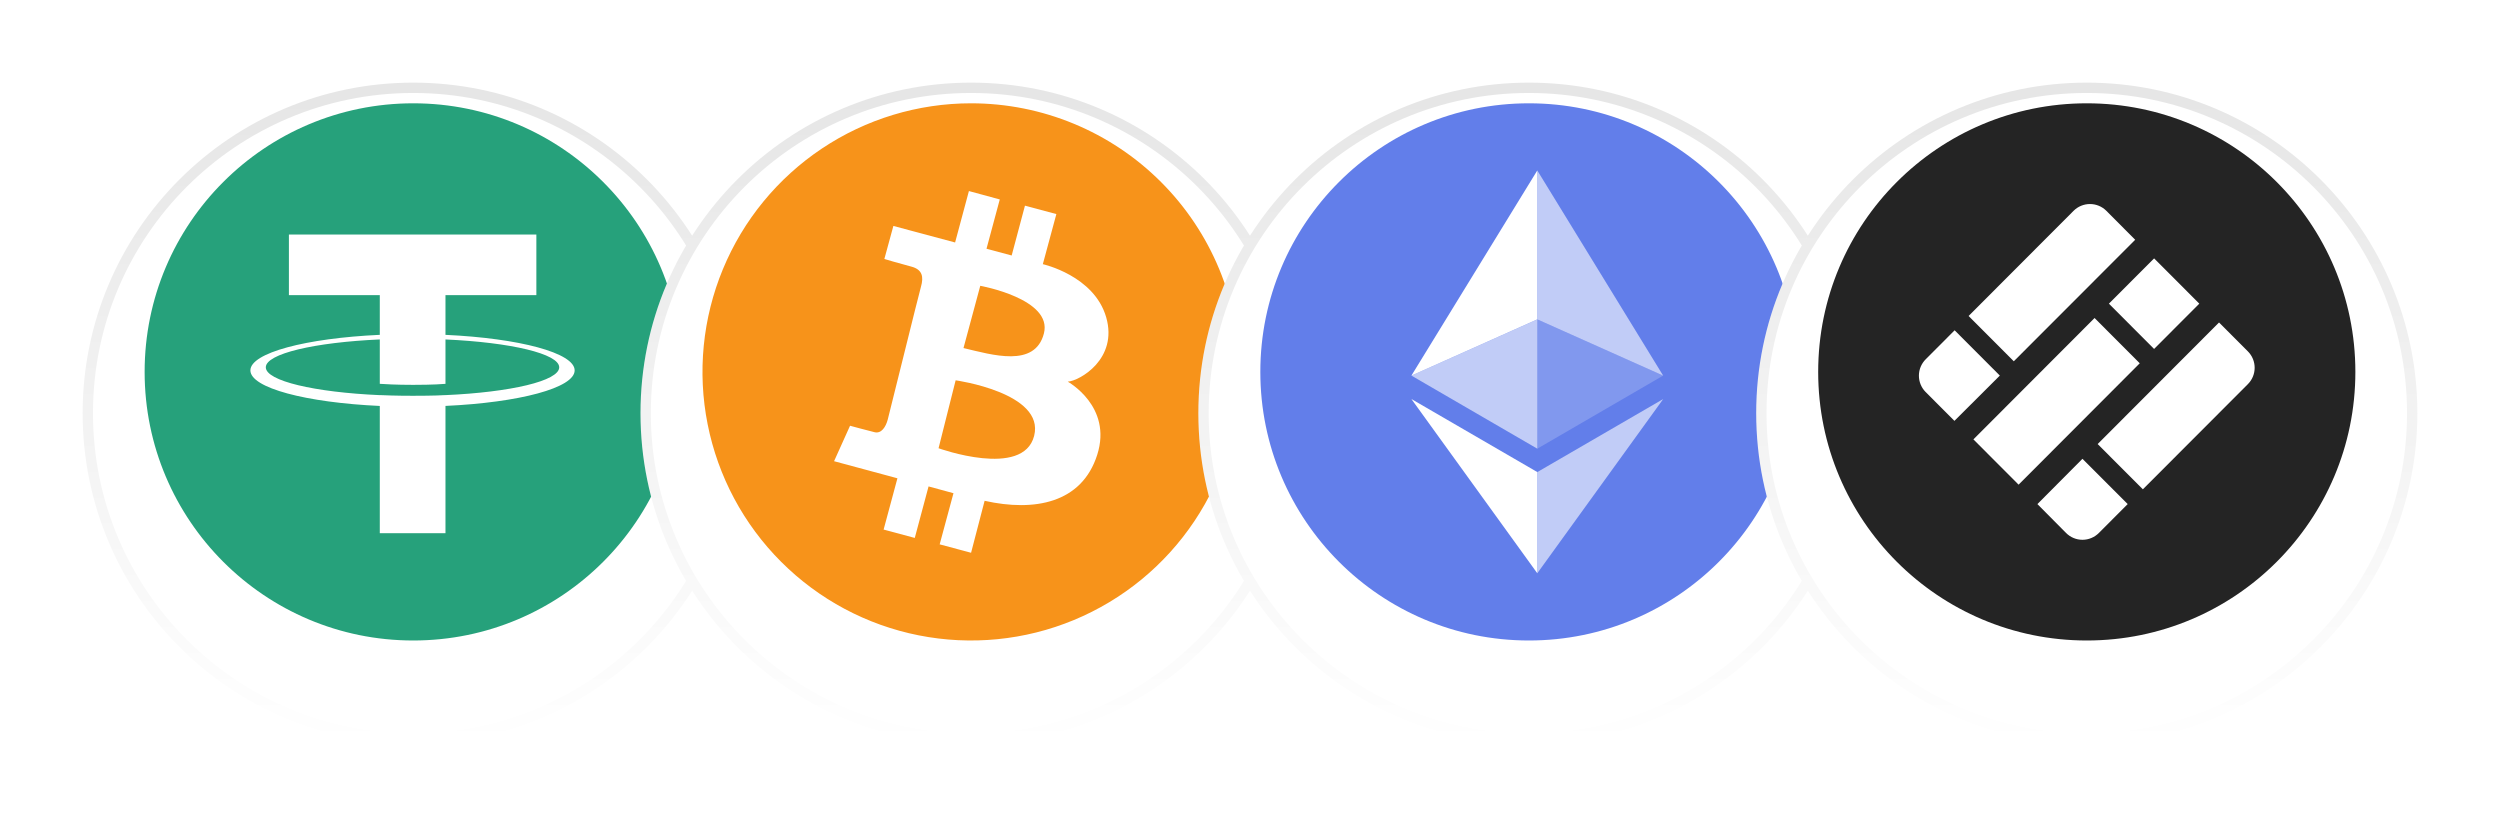 <svg width="121" height="40" viewBox="0 0 121 40" fill="none" xmlns="http://www.w3.org/2000/svg">
<g filter="url(#filter0_d_5828_16178)">
<circle cx="20" cy="18" r="16" fill="white"/>
<circle cx="20" cy="18" r="15.75" stroke="url(#paint0_linear_5828_16178)" stroke-opacity="0.1" stroke-width="0.5"/>
</g>
<g clip-path="url(#clip0_5828_16178)">
<path d="M20 31C27.18 31 33 25.18 33 18C33 10.82 27.18 5 20 5C12.82 5 7 10.82 7 18C7 25.18 12.82 31 20 31Z" fill="#26A17B"/>
<path fill-rule="evenodd" clip-rule="evenodd" d="M21.561 19.124V19.122C21.472 19.129 21.012 19.156 19.984 19.156C19.163 19.156 18.585 19.132 18.382 19.122V19.125C15.223 18.986 12.865 18.436 12.865 17.778C12.865 17.12 15.223 16.57 18.382 16.429V18.577C18.589 18.592 19.18 18.627 19.997 18.627C20.978 18.627 21.47 18.586 21.561 18.578V16.43C24.714 16.571 27.066 17.121 27.066 17.778C27.066 18.436 24.714 18.984 21.561 19.124ZM21.561 16.207V14.285H25.96V11.353H13.983V14.285H18.382V16.206C14.807 16.37 12.119 17.079 12.119 17.927C12.119 18.775 14.807 19.483 18.382 19.648V25.808H21.561V19.646C25.131 19.482 27.813 18.774 27.813 17.927C27.813 17.08 25.131 16.372 21.561 16.207Z" fill="white"/>
</g>
<g filter="url(#filter1_d_5828_16178)">
<circle cx="47" cy="18" r="16" fill="white"/>
<circle cx="47" cy="18" r="15.75" stroke="url(#paint1_linear_5828_16178)" stroke-opacity="0.1" stroke-width="0.5"/>
</g>
<g clip-path="url(#clip1_5828_16178)">
<path d="M60 18C60 20.571 59.238 23.085 57.809 25.222C56.381 27.36 54.35 29.026 51.975 30.01C49.599 30.994 46.986 31.252 44.464 30.75C41.942 30.249 39.626 29.011 37.808 27.192C35.989 25.374 34.751 23.058 34.25 20.536C33.748 18.014 34.006 15.401 34.99 13.025C35.974 10.65 37.64 8.619 39.778 7.191C41.915 5.762 44.429 5 47 5C50.448 5 53.754 6.37 56.192 8.808C58.63 11.246 60 14.552 60 18Z" fill="#F7931A"/>
<path fill-rule="evenodd" clip-rule="evenodd" d="M43.239 10.936L46.227 11.736L46.895 9.247L48.389 9.653L47.747 12.039L48.965 12.366L49.608 9.954L51.128 10.361L50.473 12.786C50.473 12.786 52.955 13.335 53.539 15.354C54.123 17.372 52.255 18.433 51.679 18.473C51.679 18.473 53.853 19.665 53.106 22.011C52.359 24.357 50.067 24.776 47.655 24.239L47 26.754L45.48 26.347L46.148 23.871L44.942 23.543L44.275 26.036L42.767 25.631L43.435 23.149L40.369 22.322L41.142 20.606C41.142 20.606 42.007 20.842 42.334 20.92C42.661 20.998 42.872 20.658 42.964 20.317C43.056 19.977 44.445 14.336 44.576 13.872C44.707 13.407 44.654 13.045 44.103 12.902C43.553 12.759 42.803 12.535 42.803 12.535L43.239 10.936ZM46.253 18.407L45.426 21.695C45.426 21.695 49.528 23.176 50.053 21.093C50.577 19.009 46.253 18.407 46.253 18.407ZM46.633 16.846L47.445 13.833C47.445 13.833 50.958 14.462 50.525 16.139C50.093 17.816 48.022 17.173 46.633 16.846Z" fill="white"/>
</g>
<g filter="url(#filter2_d_5828_16178)">
<circle cx="74" cy="18" r="16" fill="white"/>
<circle cx="74" cy="18" r="15.75" stroke="url(#paint2_linear_5828_16178)" stroke-opacity="0.1" stroke-width="0.5"/>
</g>
<g clip-path="url(#clip2_5828_16178)">
<path d="M74 31C81.18 31 87 25.18 87 18C87 10.82 81.18 5 74 5C66.82 5 61 10.82 61 18C61 25.18 66.82 31 74 31Z" fill="#627EEA"/>
<path d="M74.405 8.25V15.457L80.496 18.179L74.405 8.25Z" fill="white" fill-opacity="0.602"/>
<path d="M74.405 8.25L68.312 18.179L74.405 15.457V8.25Z" fill="white"/>
<path d="M74.405 22.849V27.746L80.5 19.313L74.405 22.849Z" fill="white" fill-opacity="0.602"/>
<path d="M74.405 27.746V22.848L68.312 19.313L74.405 27.746Z" fill="white"/>
<path d="M74.405 21.716L80.496 18.179L74.405 15.459V21.716Z" fill="white" fill-opacity="0.2"/>
<path d="M68.312 18.179L74.405 21.716V15.459L68.312 18.179Z" fill="white" fill-opacity="0.602"/>
</g>
<g filter="url(#filter3_d_5828_16178)">
<circle cx="101" cy="18" r="16" fill="white"/>
<circle cx="101" cy="18" r="15.75" stroke="url(#paint3_linear_5828_16178)" stroke-opacity="0.1" stroke-width="0.5"/>
</g>
<g clip-path="url(#clip3_5828_16178)">
<path d="M101 31C108.18 31 114 25.18 114 18C114 10.82 108.18 5 101 5C93.82 5 88 10.82 88 18C88 25.18 93.82 31 101 31Z" fill="#242424"/>
<path d="M98.611 24.398L100.791 22.206L102.98 24.398L101.583 25.797C101.48 25.901 101.356 25.984 101.22 26.04C101.084 26.097 100.938 26.126 100.791 26.126C100.644 26.126 100.498 26.097 100.362 26.04C100.226 25.984 100.103 25.901 99.999 25.797L98.611 24.398ZM104.258 16.889L102.071 14.697L104.259 12.506L106.446 14.697L104.258 16.889ZM103.715 23.683L101.527 21.492L107.401 15.608L108.797 17.006C109.235 17.445 109.235 18.154 108.797 18.593L103.715 23.683ZM97.7 23.458L95.513 21.266L101.377 15.392L103.564 17.583L97.7 23.458ZM94.594 20.37L93.198 18.971C92.989 18.759 92.873 18.473 92.875 18.176C92.877 17.878 92.997 17.594 93.208 17.385L94.604 15.986L96.792 18.178L94.594 20.37ZM103.343 11.605L97.468 17.486L95.28 15.294L100.362 10.203C100.466 10.099 100.59 10.016 100.726 9.96C100.862 9.904 101.007 9.875 101.154 9.875C101.302 9.875 101.447 9.904 101.583 9.96C101.719 10.016 101.843 10.099 101.947 10.203L103.343 11.605Z" fill="white"/>
</g>
<defs>
<filter id="filter0_d_5828_16178" x="0" y="0" width="40" height="40" filterUnits="userSpaceOnUse" color-interpolation-filters="sRGB">
<feFlood flood-opacity="0" result="BackgroundImageFix"/>
<feColorMatrix in="SourceAlpha" type="matrix" values="0 0 0 0 0 0 0 0 0 0 0 0 0 0 0 0 0 0 127 0" result="hardAlpha"/>
<feOffset dy="2"/>
<feGaussianBlur stdDeviation="2"/>
<feComposite in2="hardAlpha" operator="out"/>
<feColorMatrix type="matrix" values="0 0 0 0 0 0 0 0 0 0 0 0 0 0 0 0 0 0 0.08 0"/>
<feBlend mode="normal" in2="BackgroundImageFix" result="effect1_dropShadow_5828_16178"/>
<feBlend mode="normal" in="SourceGraphic" in2="effect1_dropShadow_5828_16178" result="shape"/>
</filter>
<filter id="filter1_d_5828_16178" x="27" y="0" width="40" height="40" filterUnits="userSpaceOnUse" color-interpolation-filters="sRGB">
<feFlood flood-opacity="0" result="BackgroundImageFix"/>
<feColorMatrix in="SourceAlpha" type="matrix" values="0 0 0 0 0 0 0 0 0 0 0 0 0 0 0 0 0 0 127 0" result="hardAlpha"/>
<feOffset dy="2"/>
<feGaussianBlur stdDeviation="2"/>
<feComposite in2="hardAlpha" operator="out"/>
<feColorMatrix type="matrix" values="0 0 0 0 0 0 0 0 0 0 0 0 0 0 0 0 0 0 0.08 0"/>
<feBlend mode="normal" in2="BackgroundImageFix" result="effect1_dropShadow_5828_16178"/>
<feBlend mode="normal" in="SourceGraphic" in2="effect1_dropShadow_5828_16178" result="shape"/>
</filter>
<filter id="filter2_d_5828_16178" x="54" y="0" width="40" height="40" filterUnits="userSpaceOnUse" color-interpolation-filters="sRGB">
<feFlood flood-opacity="0" result="BackgroundImageFix"/>
<feColorMatrix in="SourceAlpha" type="matrix" values="0 0 0 0 0 0 0 0 0 0 0 0 0 0 0 0 0 0 127 0" result="hardAlpha"/>
<feOffset dy="2"/>
<feGaussianBlur stdDeviation="2"/>
<feComposite in2="hardAlpha" operator="out"/>
<feColorMatrix type="matrix" values="0 0 0 0 0 0 0 0 0 0 0 0 0 0 0 0 0 0 0.08 0"/>
<feBlend mode="normal" in2="BackgroundImageFix" result="effect1_dropShadow_5828_16178"/>
<feBlend mode="normal" in="SourceGraphic" in2="effect1_dropShadow_5828_16178" result="shape"/>
</filter>
<filter id="filter3_d_5828_16178" x="81" y="0" width="40" height="40" filterUnits="userSpaceOnUse" color-interpolation-filters="sRGB">
<feFlood flood-opacity="0" result="BackgroundImageFix"/>
<feColorMatrix in="SourceAlpha" type="matrix" values="0 0 0 0 0 0 0 0 0 0 0 0 0 0 0 0 0 0 127 0" result="hardAlpha"/>
<feOffset dy="2"/>
<feGaussianBlur stdDeviation="2"/>
<feComposite in2="hardAlpha" operator="out"/>
<feColorMatrix type="matrix" values="0 0 0 0 0 0 0 0 0 0 0 0 0 0 0 0 0 0 0.08 0"/>
<feBlend mode="normal" in2="BackgroundImageFix" result="effect1_dropShadow_5828_16178"/>
<feBlend mode="normal" in="SourceGraphic" in2="effect1_dropShadow_5828_16178" result="shape"/>
</filter>
<linearGradient id="paint0_linear_5828_16178" x1="20" y1="2" x2="20" y2="34" gradientUnits="userSpaceOnUse">
<stop/>
<stop offset="1" stop-opacity="0"/>
</linearGradient>
<linearGradient id="paint1_linear_5828_16178" x1="47" y1="2" x2="47" y2="34" gradientUnits="userSpaceOnUse">
<stop/>
<stop offset="1" stop-opacity="0"/>
</linearGradient>
<linearGradient id="paint2_linear_5828_16178" x1="74" y1="2" x2="74" y2="34" gradientUnits="userSpaceOnUse">
<stop/>
<stop offset="1" stop-opacity="0"/>
</linearGradient>
<linearGradient id="paint3_linear_5828_16178" x1="101" y1="2" x2="101" y2="34" gradientUnits="userSpaceOnUse">
<stop/>
<stop offset="1" stop-opacity="0"/>
</linearGradient>
<clipPath id="clip0_5828_16178">
<rect width="26" height="26" fill="white" transform="translate(7 5)"/>
</clipPath>
<clipPath id="clip1_5828_16178">
<rect width="26" height="26" fill="white" transform="translate(34 5)"/>
</clipPath>
<clipPath id="clip2_5828_16178">
<rect width="26" height="26" fill="white" transform="translate(61 5)"/>
</clipPath>
<clipPath id="clip3_5828_16178">
<rect width="26" height="26" fill="white" transform="translate(88 5)"/>
</clipPath>
</defs>
</svg>
